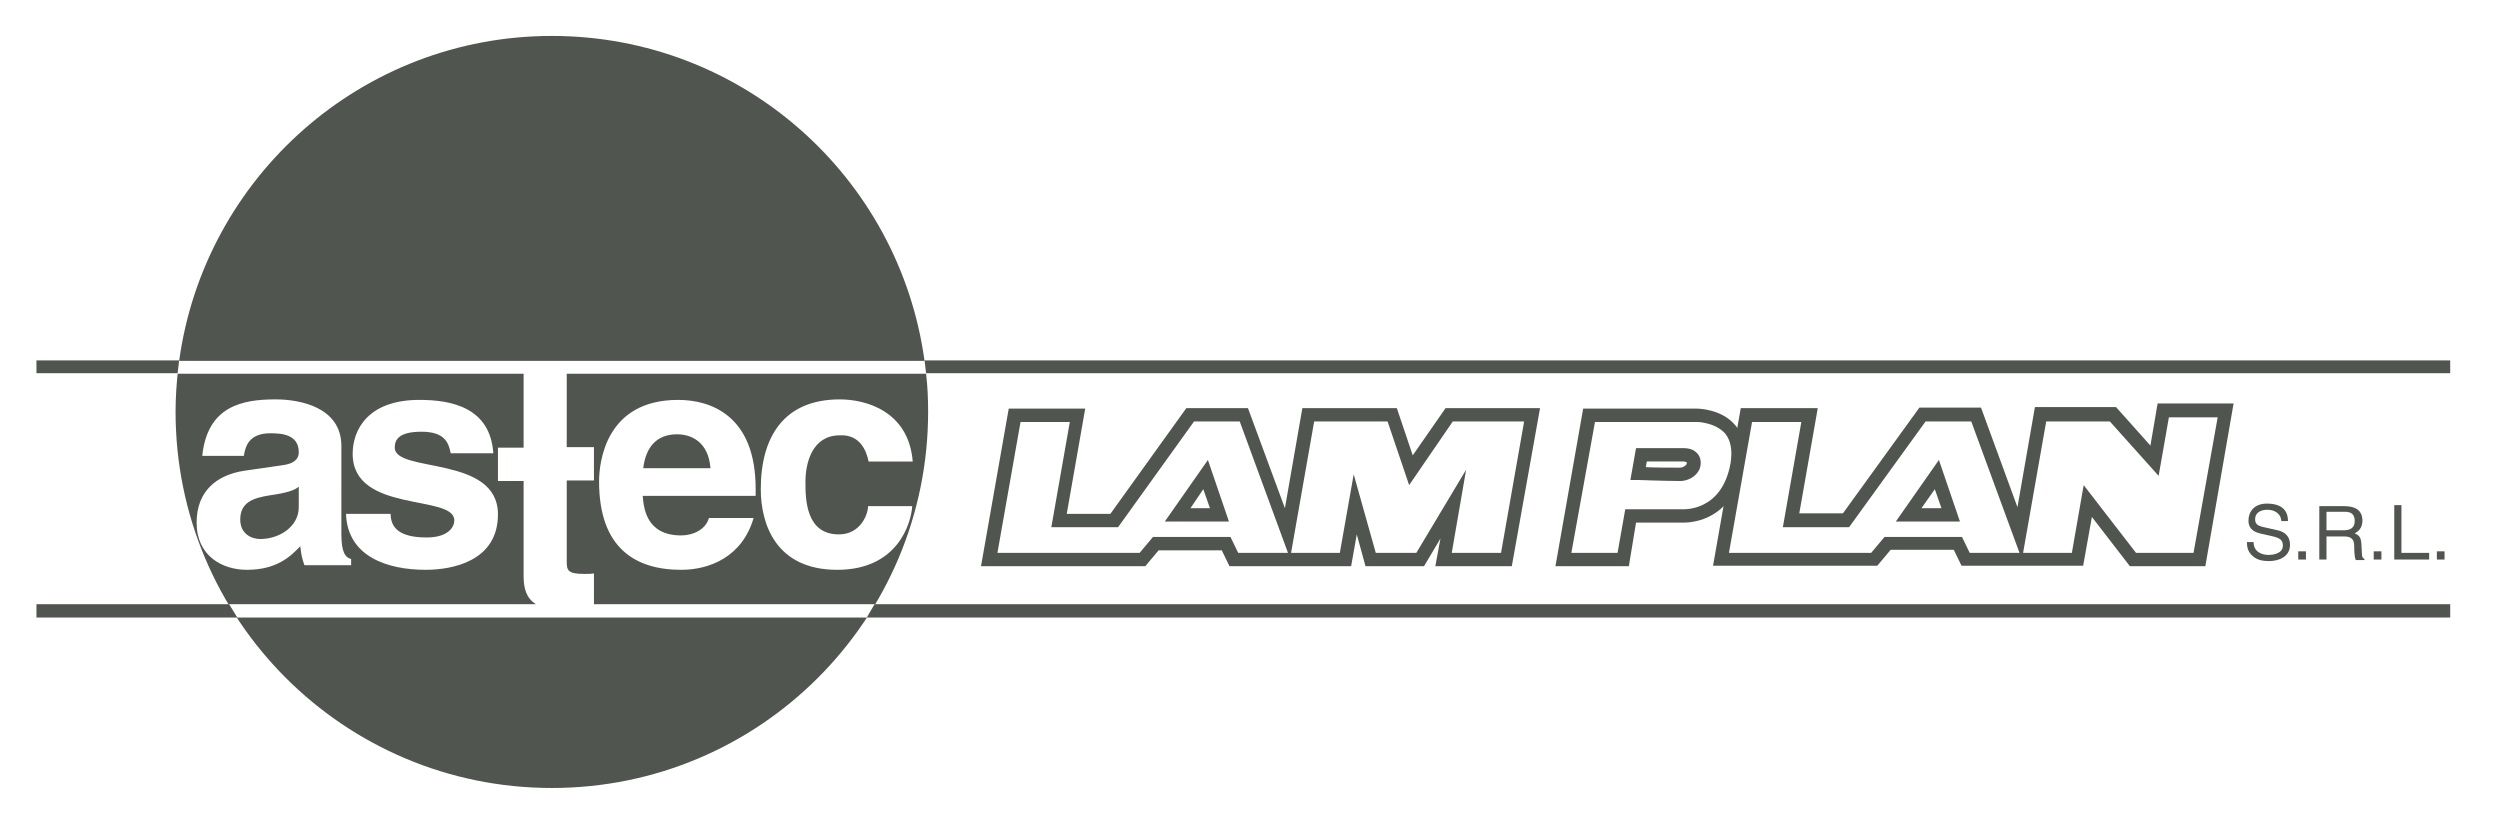 <?xml version="1.0" encoding="utf-8"?>
<!-- Generator: Adobe Illustrator 27.4.1, SVG Export Plug-In . SVG Version: 6.00 Build 0)  -->
<svg version="1.1" id="Calque_1" xmlns="http://www.w3.org/2000/svg" xmlns:xlink="http://www.w3.org/1999/xlink" x="0px" y="0px"
	 viewBox="0 0 487 160" style="enable-background:new 0 0 487 160;" xml:space="preserve">
<style type="text/css">
	.st0{fill:#51554F;}
</style>
<g>
	<g>
		<g>
			<path class="st0" d="M131.9,84.6c-4,0-6.1,2.5-6.6,6.6h13.1C138,86.1,134.7,84.6,131.9,84.6z"/>
			<path class="st0" d="M46.8,101.2c0,2.9,2.3,3.8,3.9,3.8c3.7,0,7.5-2.4,7.5-6.2v-4c-0.8,0.7-2.2,1.2-5.7,1.7
				C49.4,97,46.8,97.8,46.8,101.2z"/>
		</g>
		<g>
			<path class="st0" d="M294.5,110.3h-14.9l1-5.4l-3.2,5.4H266l-1.7-6.2l-1.1,6.2h-23.7l-1.5-3.1h-12.3l-2.6,3.1h-32l5.4-30.7h14.9
				l-3.6,20.5h8.5l14.8-20.6h12l7.2,19.5l3.4-19.5h18.4l3.1,9.2l6.4-9.2H300L294.5,110.3z M282.8,107.7h9.6l4.5-25.6H283l-8.5,12.4
				l-4.2-12.4H256l-4.5,25.6h9.5l2.7-15.3l4.3,15.3h7.9l9.7-16.2L282.8,107.7z M241.2,107.7h9.7l-9.4-25.6h-8.9l-14.8,20.6h-13
				l3.6-20.5h-9.6l-4.5,25.5H222l2.6-3.1h15.1L241.2,107.7z M239.4,101.6h-12.5l8.4-12L239.4,101.6z M231.9,99h3.8l-1.3-3.7
				L231.9,99z"/>
			<path class="st0" d="M429.6,110.3h-14.7l-7.4-9.6l-1.7,9.5h-23.7l-1.5-3.1h-12.3l-2.6,3.1h-32l5.4-30.7h15l-3.6,20.5h8.5
				l14.9-20.6h12l7.1,19.4l3.4-19.5h15.8l6.7,7.5l1.4-8.2h14.8L429.6,110.3z M416.1,107.7h11.2l4.7-26.4h-9.5l-2,11.4L411,82.1
				h-12.4l-4.5,25.6h9.5l2.3-13.2L416.1,107.7z M383.7,107.7h9.7L384,82.1h-8.9l-14.9,20.6h-12.9l3.6-20.5h-9.6l-4.5,25.5h27.7
				l2.6-3.1h15.1L383.7,107.7z M381.8,101.6h-12.5l8.4-12L381.8,101.6z M374.3,99h3.9l-1.3-3.7L374.3,99z"/>
			<path class="st0" d="M317.3,110.3H303l5.4-30.7h14v0h8.2c0,0,0,0,0,0c0.3,0,4.8,0.1,7.4,3.2c1.7,2,2.2,4.6,1.6,7.9
				c-1.1,6.1-4.3,8.8-6.8,10c-2.5,1.2-4.8,1.1-5.2,1.1h-8.9L317.3,110.3z M306.1,107.7h9l1.5-8.5l11.2,0c0.3,0,7.6,0.4,9.3-8.9
				c0.4-2.5,0.1-4.4-1-5.8c-1.9-2.2-5.4-2.3-5.4-2.3l0-1.3v1.3h-10.8v0h-9.2L306.1,107.7z M327.3,93.7c-2.8,0-8.2-0.2-8.2-0.2
				l-1.5,0l1.1-6.2h9.3c1.2,0,2,0.4,2.4,0.8c0.6,0.5,0.9,1.2,0.9,2.1C331.3,92.3,329.2,93.7,327.3,93.7z M320.6,91
				c1.8,0.1,4.8,0.1,6.6,0.1c0.8,0,1.2-0.5,1.3-0.6c0.1-0.2,0.1-0.4,0.1-0.4c0,0-0.2-0.2-0.7-0.2h-7.1L320.6,91z"/>
		</g>
		<path class="st0" d="M444.4,101.5c-0.1-1.6-1.5-2.2-2.7-2.2c-0.9,0-2.4,0.3-2.4,1.9c0,0.9,0.6,1.2,1.3,1.4l3.1,0.7
			c1.3,0.3,2.4,1.1,2.4,2.8c0,2.5-2.4,3.2-4.1,3.2c-2,0-2.7-0.6-3.2-1c-0.9-0.8-1.1-1.7-1.1-2.7h1.3c0,1.9,1.6,2.5,2.9,2.5
			c1,0,2.8-0.3,2.8-1.8c0-1.1-0.5-1.5-2.3-1.9l-2.2-0.5c-0.7-0.2-2.2-0.6-2.2-2.5c0-1.7,1.1-3.3,3.6-3.3c3.7,0,4.1,2.2,4.1,3.4
			H444.4z"/>
		<path class="st0" d="M449.2,109h-1.5v-1.6h1.5V109z"/>
		<path class="st0" d="M453.2,99.7h3.6c0.7,0,1.9,0.1,1.9,1.8c0,1.5-1.1,1.8-2.2,1.8h-3.3V99.7z M453.2,104.5h3.5
			c1.7,0,1.9,1,1.9,1.9c0,0.4,0,2,0.3,2.7h1.7v-0.2c-0.4-0.2-0.5-0.5-0.5-1.1l-0.1-1.9c-0.1-1.5-0.7-1.7-1.3-2
			c0.7-0.4,1.5-1,1.5-2.5c0-2.2-1.7-2.8-3.5-2.8h-4.9V109h1.4V104.5z"/>
		<path class="st0" d="M463.9,109h-1.5v-1.6h1.5V109z"/>
		<path class="st0" d="M467.8,107.7h5.4v1.3h-6.8V98.4h1.4V107.7z"/>
		<path class="st0" d="M476.2,107.4h-1.5v1.6h1.5V107.4z"/>
	</g>
	<polygon class="st0" points="46.2,120.3 7.1,120.3 7.1,117.7 44.6,117.7 	"/>
	<polygon class="st0" points="477.3,120.3 168.9,120.3 170.4,117.7 477.3,117.7 	"/>
	<polygon class="st0" points="34.6,72.7 7.1,72.7 7.1,70.2 34.9,70.2 	"/>
	<polygon class="st0" points="477.3,72.7 180.4,72.7 180.1,70.2 477.3,70.2 	"/>
	<g>
		<path class="st0" d="M180.1,70.3C175.2,34.5,144.6,7,107.5,7C70.5,7,39.8,34.5,34.9,70.3H180.1z"/>
		<path class="st0" d="M180.4,72.8h-70v14.3h5.3v6.5h-5.3v15.6c0,1.9,0.1,2.6,3.5,2.6c0.6,0,1.2,0,1.8-0.1v6h54.7l-1.6,2.6H46.2
			l-1.6-2.6h59.8c-1.9-1.2-2.4-3.1-2.4-5.5V93.7h-5v-6.5h5V72.8H34.6l0.1-1c-0.3,2.8-0.5,5.6-0.5,8.4c0,40.5,32.8,73.3,73.3,73.3
			c40.5,0,73.3-32.8,73.3-73.3C180.8,77.8,180.7,75.3,180.4,72.8z M68.7,88.4c0-4.7,3-10.5,13-10.5c6.3,0,13.8,1.5,14.4,10.4h-8.3
			c-0.4-2-1.1-4.2-5.7-4.2c-4.6,0-5.2,1.7-5.2,3.1c0,5,20.1,1.4,20.1,13c0,9.2-9,10.8-14.1,10.8c-7.3,0-15.2-2.5-15.5-10.9h8.7
			c0,2.7,1.7,4.6,7,4.6c4.3,0,5.4-2.1,5.4-3.3C88.6,96.2,68.7,100.1,68.7,88.4z M38.3,101.8c0-6.2,4-9.3,9.3-10.1l7.6-1.1
			c1.3-0.2,3-0.7,3-2.5c0-3.5-3.4-3.7-5.5-3.7c-4.2,0-4.9,2.5-5.2,4.4h-8.1c1-9.7,7.8-11,14.3-11c4.5,0,12.8,1.4,12.8,9.1V104
			c0,3.7,0.8,4.6,1.9,4.9v1.2h-9.1c-0.5-1.5-0.6-1.9-0.8-3.7c-1.9,2-4.6,4.6-10.4,4.6C43.3,111,38.3,108.3,38.3,101.8z M147.2,96.6
			h-22c0.2,2.4,0.7,7.7,7.5,7.7c2.4,0,4.8-1.2,5.4-3.4h8.7c-2.2,7.6-8.6,10.1-14.1,10.1c-9,0-16-4.3-16-17.2
			c0-3.8,1.3-15.9,15.4-15.9c6.3,0,15.1,3,15.1,17.3V96.6z M163.1,111c-12.1,0-14.9-9.1-14.9-15.7c0-10.2,4.5-17.5,15.4-17.5
			c5.1,0,13.4,2.3,14.2,12.1h-8.6c-0.4-2.1-1.7-5.3-5.6-5.1c-5.3,0-6.7,5.2-6.7,9.1c0,3.4,0.1,10.2,6.5,10.2c4.3,0,5.7-4,5.7-5.5
			h8.6C177.5,101.9,174.9,111,163.1,111z"/>
	</g>
</g>
</svg>
